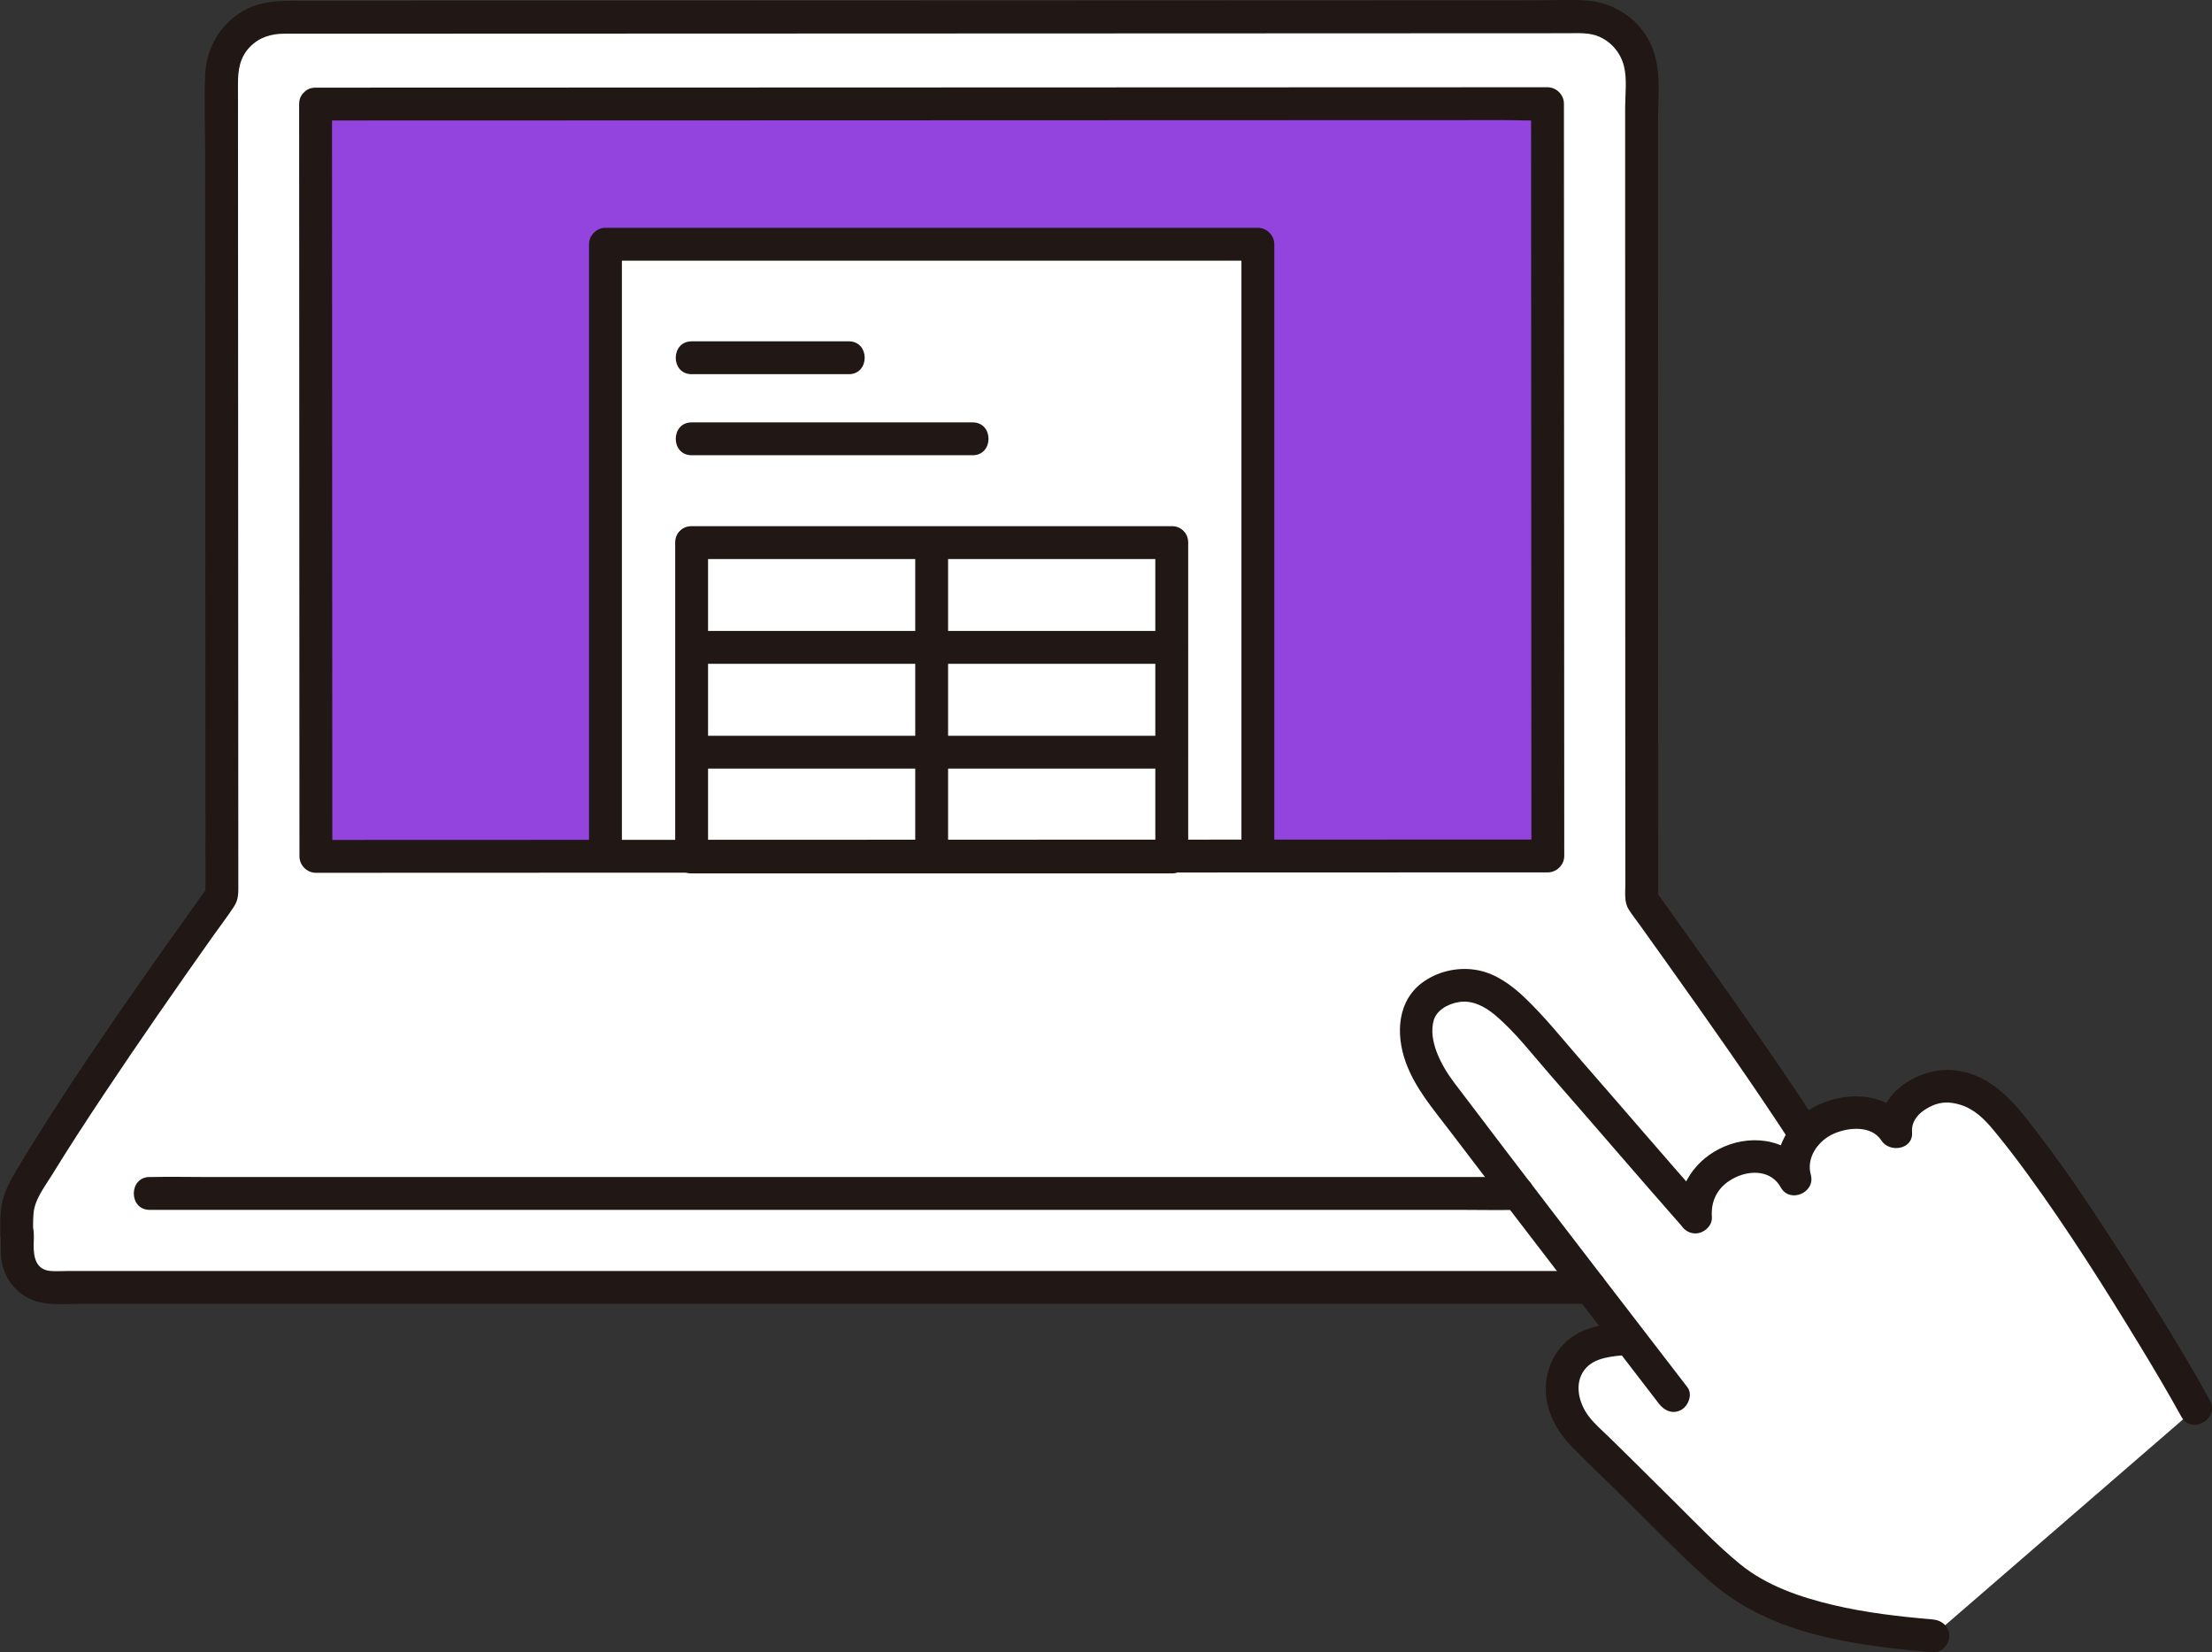 <svg id="b" xmlns="http://www.w3.org/2000/svg" width="323.117" height="241.357" viewBox="0 0 323.117 241.357"><rect x="0" y="0" width="323.117" height="241.357" fill="#333333" stroke="none"/><defs><style>.g{fill:#fff;}.h{fill:#fcdc4a;}.i{fill:#211715;}</style></defs><g id="c"><g id="d"><path class="g" d="M183.746,35.669c-.236,0-45.16,0-95.302,0v107.705c33.969,0,61.333,0,95.302,0,0-.472,0-107.679,0-107.705Z"></path><path class="g" d="M268.62,173.658c-7.203-12.3-21.933-32.605-28.799-42.254-.013-34.011-.029-87.397-.026-120.266,0-4.797-3.888-8.682-8.685-8.681-44.333.016-152.675.053-190.065.064-4.796.001-8.679,3.882-8.677,8.678.009,24.503.024,62.886.036,91.845.004,11.043.008,20.715.011,27.725-6.769,9.503-21.559,30.448-28.84,42.882-.719,1.227-1.09,2.625-1.09,4.047,0,7.604.029-2.422.029,5.329,0,2.775,2.25,5.023,5.025,5.023,33.123,0,220.06,0,256.115,0,3.323,0,6.026-2.696,6.026-6.019,0-1.569.027-3.088.027-4.343,0-1.42-.368-2.805-1.086-4.031ZM186.095,125.044c-30.28,0-69.64.02-100,.04-17.41,0-31.86,0-39.95.01,0,0-.04-80-.05-109.89,26.53-.01,179.95-.06,179.95-.06.02,27.15.04,77.56.05,109.88-7.94.01-22.45.01-40,.02Z"></path><path class="g" d="M320.723,205.735c-2.292-4.149-6.59-11.515-12.914-21.278-4.329-6.684-9.316-14.418-15.47-21.759-3.165-3.775-7.501-4.681-10.384-3.651-2.68.957-5.41,3.324-5.055,6.338-1.94-3.198-6.497-3.602-10.215-1.872s-5.45,5.59-4.489,8.714c-1.549-3.013-5.255-4.055-8.651-2.853-4.336,1.536-6.178,4.888-5.887,8.359-6.513-7.374-19.313-22.357-25.313-28.949-3.522-3.87-7.462-6.447-12.452-3.775-5.314,2.844-2.585,10.317.09,13.862,7.699,10.205,20.164,26.431,28.007,36.625-.056.003-.084.006-.084.006-2.07.163-3.214.354-4.99.847-1.527.424-3.62,1.714-4.371,4.301-1.055,3.633.406,6.697,3.12,9.332,8.876,8.619,16.139,16.159,20.444,19.872,7.762,6.695,20.553,8.266,30.228,9.098"></path><g id="e"><path class="h" d="M226.045,15.144s-153.42.05-179.95.06c.01,29.89.05,109.89.05,109.89,8.09-.01,22.54-.01,39.95-.01.769,0,1.568-.001,2.349-.002V35.67h95.302v89.374c.781,0,1.58,0,2.349,0,17.55-.01,32.06-.01,40-.02-.01-32.32-.03-82.73-.05-109.88Z" style="fill: rgb(147, 68, 222);"></path></g></g><g id="f"><path class="i" d="M43.695,15.202c.007,16.788.014,33.576.021,50.364.007,16.467.014,32.934.021,49.4.001,3.374,0,6.748.004,10.122.001,1.297,1.098,2.401,2.4,2.4,8.924-.003,17.848-.007,26.772-.01,13.036-.005,26.072-.009,39.108-.014,14.502-.005,29.003-.01,43.505-.015,13.342-.005,26.684-.009,40.026-.013,9.413-.003,18.825-.006,28.238-.009.769,0,1.537,0,2.306,0,1.297,0,2.401-1.099,2.4-2.4-.006-14.518-.012-29.036-.018-43.553-.006-15.177-.013-30.354-.019-45.53-.003-6.933-.006-13.866-.009-20.799,0-1.297-1.099-2.4-2.4-2.4-5.163.002-10.325.003-15.488.005-12.698.004-25.396.008-38.093.013-16.003.005-32.005.01-48.008.016-15.184.005-30.368.01-45.552.014-10.233.003-20.465.006-30.698.009-.705,0-1.41,0-2.115,0-3.089,0-3.094,4.801,0,4.8,9.335-.002,18.67-.005,28.005-.008,14.843-.005,29.686-.009,44.529-.014,16.123-.005,32.247-.01,48.37-.016,13.289-.004,26.578-.009,39.867-.013,4.294-.001,8.587-.003,12.881-.004,1.997,0,4.05.137,6.044-.002.085-.006.173,0,.259,0l-2.4-2.4c.006,13.286.011,26.572.017,39.858.007,15.521.013,31.042.02,46.564.003,7.82.007,15.641.01,23.461l2.4-2.4c-8.783.002-17.566.005-26.349.008-12.964.004-25.927.009-38.891.013-14.497.005-28.995.01-43.492.015-13.406.005-26.812.009-40.219.014-9.545.003-19.09.007-28.634.01-.79,0-1.58,0-2.369,0l2.4,2.4c-.011-9.666-.008-19.332-.013-28.997-.008-18.481-.016-36.961-.024-55.442-.004-8.483-.007-16.965-.01-25.448-.001-3.089-4.801-3.094-4.8,0Z"></path><path class="i" d="M90.843,125.084V35.674l-2.4,2.4h95.3l-2.4-2.4v89.37c0,3.089,4.8,3.094,4.8,0V35.674c0-1.297-1.1-2.4-2.4-2.4h-95.3c-1.297,0-2.4,1.1-2.4,2.4v89.41c0,3.089,4.8,3.094,4.8,0h0Z"></path><path class="i" d="M101.029,66.497h41.05c3.089,0,3.094-4.8,0-4.8h-41.05c-3.089,0-3.094,4.8,0,4.8h0Z"></path><path class="i" d="M133.693,79.255v45.919c0,3.089,4.8,3.094,4.8,0v-45.919c0-3.089-4.8-3.094-4.8,0h0Z"></path><path class="i" d="M101.422,96.962h69.738c3.089,0,3.094-4.8,0-4.8h-69.738c-3.089,0-3.094,4.8,0,4.8h0Z"></path><path class="i" d="M101.669,112.269c17.868,0,35.736,0,53.603,0,5.296,0,10.592,0,15.888,0,3.089,0,3.094-4.8,0-4.8-17.868,0-35.736,0-53.603,0h-15.888c-3.089,0-3.094,4.8,0,4.8h0Z"></path><path class="i" d="M168.763,79.255v45.919c0,3.089,4.8,3.094,4.8,0v-45.919c0-3.089-4.8-3.094-4.8,0h0Z"></path><path class="i" d="M101.029,127.576c15.64,0,31.281,0,46.921,0,7.737,0,15.473,0,23.21,0,3.089,0,3.094-4.8,0-4.8-21.816,0-43.632,0-65.448,0h-4.683c-3.089,0-3.094,4.8,0,4.8h0Z"></path><path class="i" d="M98.629,79.255v45.921c0,3.089,4.8,3.094,4.8,0v-45.921c0-3.089-4.8-3.094-4.8,0h0Z"></path><path class="i" d="M171.161,76.855c-21.868,0-43.736,0-65.604,0h-4.528c-3.089,0-3.094,4.8,0,4.8,15.638,0,31.276,0,46.913,0,7.739,0,15.479,0,23.218,0,3.089,0,3.094-4.8,0-4.8h0Z"></path><path class="i" d="M101.029,54.658h22.961c3.089,0,3.094-4.8,0-4.8h-22.961c-3.089,0-3.094,4.8,0,4.8h0Z"></path><path class="i" d="M265.796,164.562c-7.608-11.702-15.812-23-23.9-34.37l.328,1.211c-.01-16.515-.015-33.029-.02-49.544-.005-17.484-.008-34.967-.009-52.451,0-3.867,0-7.734,0-11.601,0-3.612.531-7.665-.924-11.056-1.663-3.877-5.42-6.418-9.608-6.68-2.443-.153-4.936-.017-7.384-.016-12.295.005-24.589.01-36.884.015-14.798.006-29.596.012-44.393.017-14.988.006-29.975.011-44.963.016-12.864.005-25.728.009-38.592.013-4.896.002-9.792.003-14.687.004-2.927,0-5.819-.168-8.545,1.116-3.699,1.742-6.067,5.55-6.243,9.597-.165,3.795-.005,7.633-.003,11.432.002,4.244.004,8.488.006,12.732.004,9.183.009,18.365.013,27.548.009,18.77.012,37.539.022,56.309.002,3.972.005,7.945.005,11.917l.328-1.211c-9.455,13.269-18.973,26.587-27.432,40.521-1.305,2.149-2.548,4.2-2.781,6.768-.114,1.261-.124,2.623-.037,3.892.18,2.65,3.907,3.32,4.714.638.145-.482.069-1.002.101-1.495l-4.097,1.697h0c-.234-.565-.469-1.131-.703-1.696.066,1.281-.076,2.571.057,3.849.279,2.671,1.94,5.01,4.414,6.082,2.131.923,4.679.636,6.965.636h220.721c3.089,0,3.094-4.8,0-4.8H9.784c-.799,0-1.634.068-2.429-.006-2.075-.194-2.44-1.939-2.441-3.688,0-1.13.259-2.948-.71-3.769-1.618-1.371-3.955-.449-4.097,1.697-.032.487-.258,1.31.07.219l4.714.638c-.077-1.127-.081-2.348.004-3.468.161-2.101,1.675-3.987,2.747-5.733,2.405-3.915,4.916-7.764,7.462-11.589,5.226-7.85,10.614-15.593,16.06-23.291,1.009-1.426,2.095-2.82,3.043-4.287.682-1.055.607-2.083.606-3.294,0-1.22,0-2.441-.001-3.661-.002-5.604-.006-11.208-.008-16.813-.003-11.064-.007-22.127-.012-33.191-.009-21.07-.02-42.14-.029-63.209,0-2,.271-3.823,1.717-5.326,1.368-1.422,3.085-1.952,5.016-1.959,2.567-.009,5.134-.001,7.701-.002,6.508-.002,13.016-.004,19.524-.006,16.584-.005,33.167-.011,49.751-.017,18.09-.007,36.18-.013,54.271-.02,15.681-.006,31.362-.012,47.043-.019,3.048-.001,6.095-.003,9.143-.004,1.605,0,3.24-.143,4.744.533,1.769.795,3.066,2.377,3.541,4.248.485,1.913.18,4.156.18,6.119,0,2.213,0,4.427,0,6.64,0,4.847,0,9.693.001,14.54.002,21.141.007,42.282.014,63.423.003,9.62.007,19.24.013,28.86,0,1.228-.192,2.544.489,3.622.502.795,1.101,1.546,1.648,2.311,1.335,1.87,2.672,3.739,4.006,5.61,3.089,4.333,6.164,8.677,9.197,13.049s6.001,8.733,8.889,13.175c1.678,2.58,5.835.177,4.145-2.423h0Z"></path><path class="i" d="M221.743,171.924H30.02c-2.605,0-5.219-.061-7.823,0-.111.003-.222,0-.333,0-3.089,0-3.094,4.8,0,4.8h191.724c2.605,0,5.219.061,7.823,0,.111-.003.222,0,.333,0,3.089,0,3.094-4.8,0-4.8h0Z"></path><path class="i" d="M246.488,202.63c-8.985-11.682-17.982-23.356-26.919-35.075-2.4-3.148-4.797-6.298-7.182-9.457-1.946-2.577-3.788-6.191-2.953-9.08.395-1.365,1.949-2.396,3.752-2.662,1.926-.285,3.742.685,5.176,1.889,3,2.517,5.498,5.811,8.072,8.749,6.476,7.39,12.853,14.867,19.352,22.236,2.047,2.321,5.432-1.084,3.394-3.394-6.088-6.903-12.069-13.901-18.124-20.832-2.743-3.14-5.397-6.499-8.428-9.369-1.858-1.76-4.088-3.368-6.64-3.895-2.717-.561-5.675.03-7.969,1.604-3.925,2.693-4.175,7.662-2.678,11.812,1.371,3.8,3.991,6.813,6.403,9.987,5.667,7.46,11.367,14.896,17.073,22.327,4.504,5.865,9.017,11.722,13.525,17.583.789,1.026,2.064,1.574,3.284.861,1.009-.59,1.656-2.25.861-3.284h0Z"></path><path class="i" d="M237.907,193.101c-2.736.227-5.855.52-8.183,2.126-2.62,1.807-4.035,4.87-3.917,8.042.118,3.154,1.715,5.908,3.876,8.125,2.494,2.558,5.11,5.005,7.647,7.521,3.897,3.865,7.738,7.806,11.802,11.498s8.737,6.145,13.982,7.744c6.226,1.898,12.762,2.635,19.224,3.194,1.293.112,2.4-1.183,2.4-2.4,0-1.391-1.103-2.288-2.4-2.4-4.917-.425-9.828-.984-14.636-2.129-4.749-1.131-9.652-2.799-13.488-5.924-3.364-2.741-6.396-5.942-9.474-8.991-2.086-2.066-4.167-4.139-6.256-6.202-1.12-1.106-2.242-2.211-3.368-3.311-1.059-1.035-2.238-2.024-3.119-3.222-1.367-1.858-2.069-4.628-.574-6.649,1.4-1.893,4.196-2.031,6.484-2.221,1.292-.107,2.4-1.026,2.4-2.4,0-1.215-1.101-2.508-2.4-2.4h0Z"></path><path class="i" d="M250.061,177.759c-.177-2.561.996-4.606,3.434-5.781,2.319-1.117,5.281-.99,6.629,1.459,1.316,2.389,5.119.768,4.387-1.849-.673-2.407.96-4.943,3.386-6.003,2.151-.94,5.486-1.224,6.932,1.011,1.198,1.852,4.669,1.311,4.472-1.211-.146-1.869,1.304-3.137,2.905-3.862,1.323-.599,2.59-.608,4.041-.185,2.133.621,3.63,2.123,5.008,3.793,1.663,2.016,3.257,4.086,4.797,6.197,5.983,8.198,11.435,16.837,16.702,25.508,2.026,3.335,4.009,6.697,5.898,10.111,1.496,2.703,5.643.285,4.145-2.423-4.542-8.208-9.568-16.144-14.681-24.005-3.146-4.836-6.363-9.63-9.861-14.22-3.356-4.404-6.699-9.217-12.618-9.95-5.147-.638-11.582,3.307-11.134,9.036l4.472-1.211c-2.886-4.461-8.633-4.888-13.169-2.88-4.375,1.936-7.251,6.821-5.922,11.571l4.387-1.849c-2.466-4.477-7.946-5.439-12.389-3.544-4.15,1.77-6.935,5.701-6.618,10.289.089,1.293,1.039,2.4,2.4,2.4,1.23,0,2.49-1.1,2.4-2.4h0Z"></path></g></g></svg>